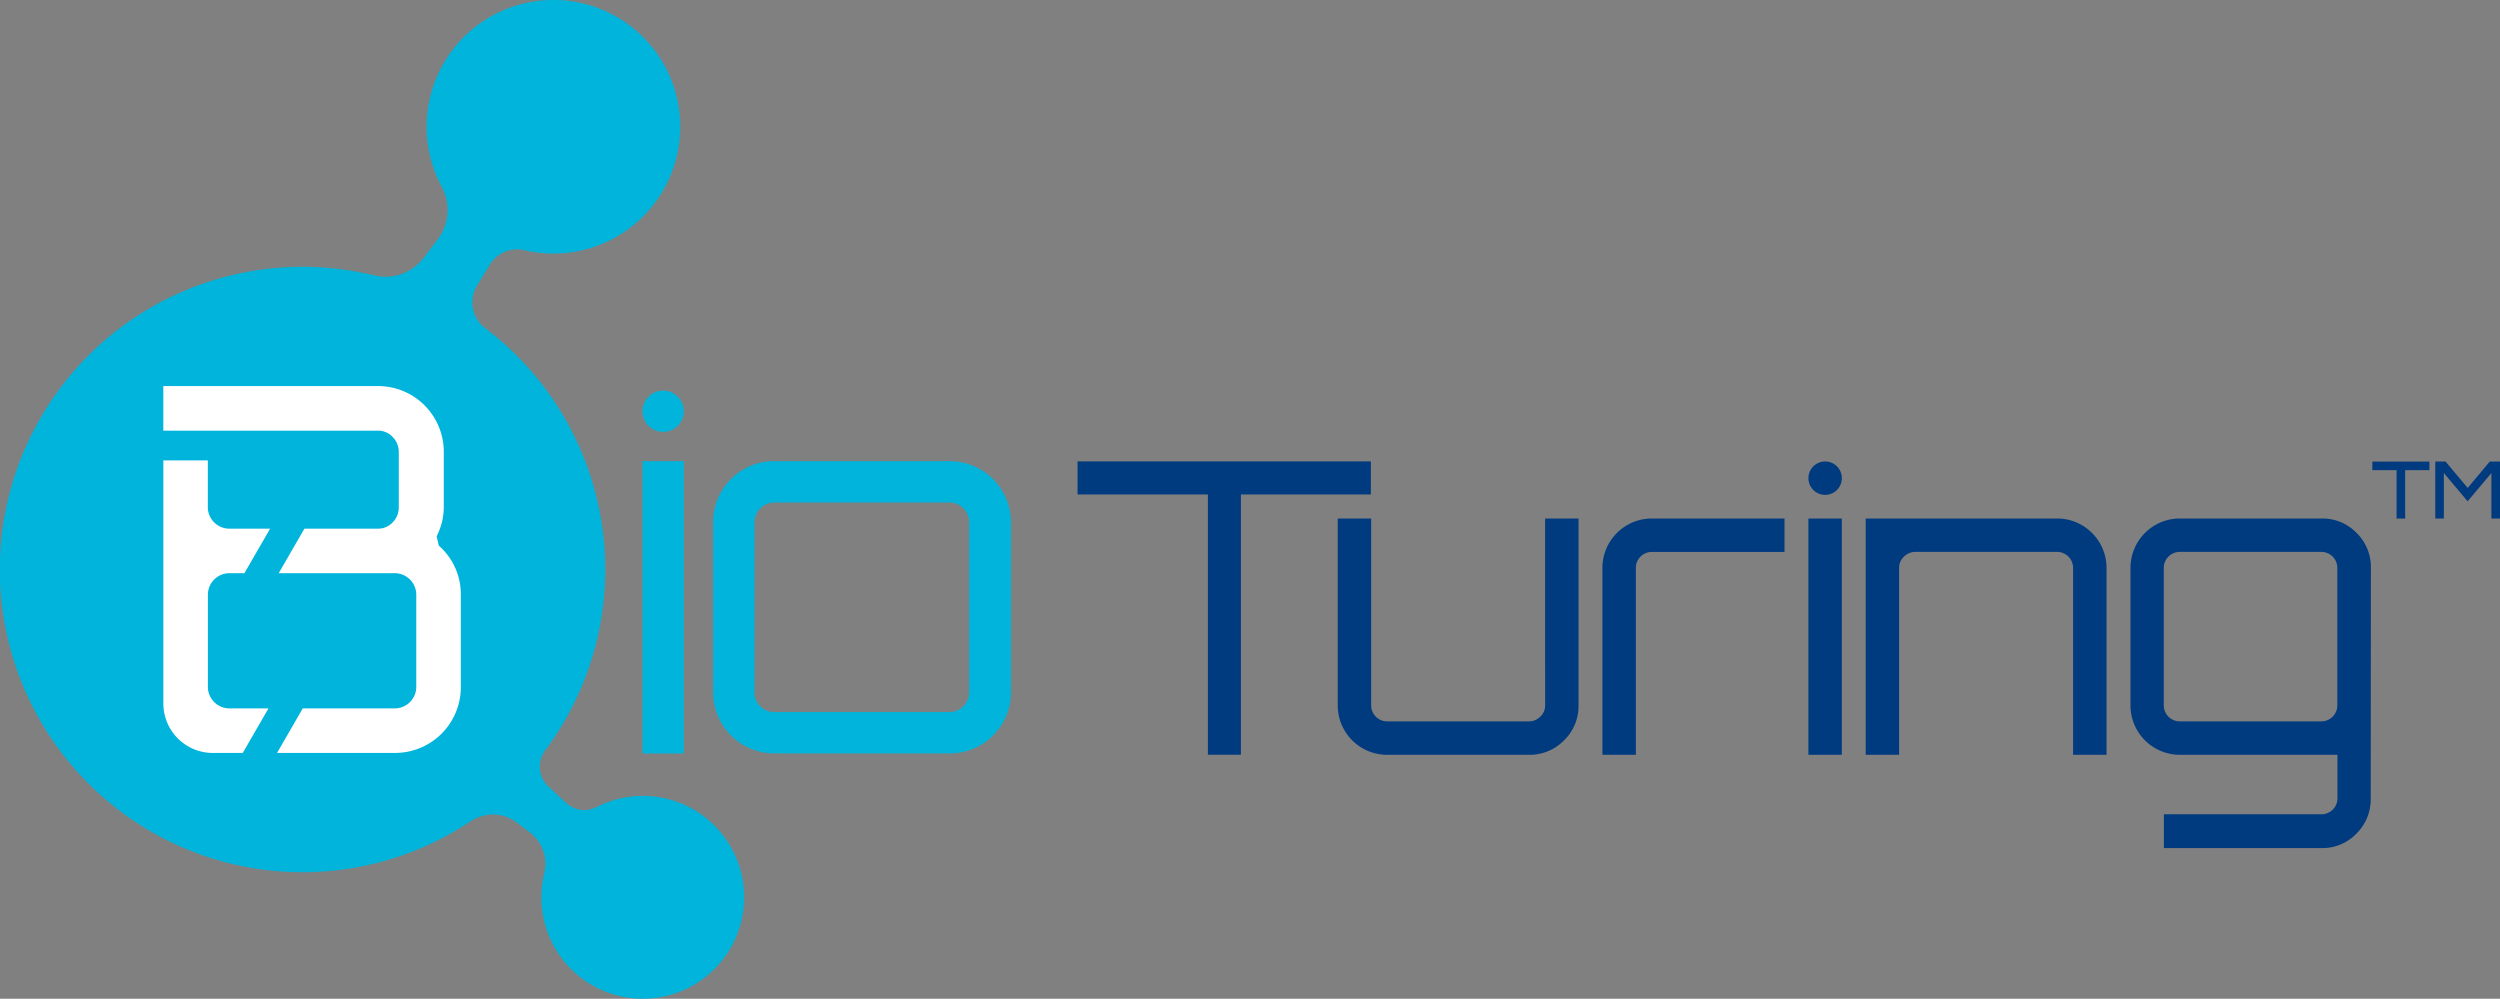 <svg xmlns="http://www.w3.org/2000/svg" width="122.387" height="48.893" viewBox="0 0 122.387 48.893">
  <rect x="0" y="0" width="122.387" height="48.893" fill="#808080" stroke="none"/>
  <g id="Group_1" data-name="Group 1" transform="translate(-120 -32)">
    <path id="Path_1" data-name="Path 1" d="M100.515,362.584a4.963,4.963,0,0,0-5.5-.632,1.309,1.309,0,0,1-1.485-.217l-.86-.8a1.328,1.328,0,0,1-.154-1.771,14.811,14.811,0,0,0-2.95-20.673,1.587,1.587,0,0,1-.381-2.092l.619-1.01a1.566,1.566,0,0,1,1.692-.706,6.208,6.208,0,1,0-4.057-3.121,2.386,2.386,0,0,1-.174,2.572l-.688.908a2.359,2.359,0,0,1-2.433.876,14.819,14.819,0,1,0,4.707,26.728,1.954,1.954,0,0,1,2.27.055l.632.479a1.926,1.926,0,0,1,.717,1.991,4.964,4.964,0,1,0,8.039-2.587Z" transform="translate(54.177 -290.434)" fill="#00b4db"/>
    <path id="Path_2" data-name="Path 2" d="M125.625,359.181h8.585a2.992,2.992,0,0,1,3.01,2.985V370.5a2.992,2.992,0,0,1-3.01,2.985h-8.585a2.991,2.991,0,0,1-2.985-2.985v-8.339a2.99,2.99,0,0,1,2.985-2.985Zm8.585,2.023h-8.585a.968.968,0,0,0-.962.962V370.5a.968.968,0,0,0,.962.962h8.585a.967.967,0,0,0,.962-.962v-8.339a.967.967,0,0,0-.962-.962Z" transform="translate(32.271 -304.602)" fill="#00b4db"/>
    <g id="Group_1-2" data-name="Group 1" transform="translate(151.454 51.122)">
      <path id="Path_3" data-name="Path 3" d="M117.014,373.488V359.177h2.023v14.311Z" transform="translate(-117.014 -355.723)" fill="#00b4db"/>
      <circle id="Ellipse_1" data-name="Ellipse 1" cx="1.011" cy="1.011" r="1.011" transform="translate(0)" fill="#00b4db"/>
    </g>
    <g id="Group_2" data-name="Group 2" transform="translate(127.997 50.903)">
      <path id="Path_4" data-name="Path 4" d="M83.983,371.255H82.066a1.055,1.055,0,0,1-1.049-1.049v-4.52a1.055,1.055,0,0,1,1.049-1.049h.739l1.258-2.18h-2a1.055,1.055,0,0,1-1.049-1.049v-2.294H78.837v11.9a2.423,2.423,0,0,0,2.423,2.423h1.465Z" transform="translate(-78.837 -355.479)" fill="#fff"/>
      <path id="Path_5" data-name="Path 5" d="M92.323,361.01l-.108-.458a3.157,3.157,0,0,0,.35-1.426v-2.7a3.215,3.215,0,0,0-3.229-3.229h-10.5v2.181h10.5a.967.967,0,0,1,.726.31,1.034,1.034,0,0,1,.3.74v2.7a1.034,1.034,0,0,1-.3.74.967.967,0,0,1-.726.309H85.742l-1.258,2.18H90.17a1.056,1.056,0,0,1,1.049,1.049v4.52a1.056,1.056,0,0,1-1.049,1.049H85.661l-1.258,2.18H90.17a3.216,3.216,0,0,0,3.229-3.229v-4.52A3.15,3.15,0,0,0,92.323,361.01Z" transform="translate(-78.837 -353.199)" fill="#fff"/>
    </g>
    <g id="Group_3" data-name="Group 3" transform="translate(172.751 54.591)">
      <path id="Path_6" data-name="Path 6" d="M151.675,359.2h14.36v1.616h-6.363v12.744h-1.615V360.818h-6.382Z" transform="translate(-151.675 -359.202)" fill="#003a7f"/>
      <path id="Path_7" data-name="Path 7" d="M182.558,363.746h1.635V372.9a2.325,2.325,0,0,1-.708,1.706,2.348,2.348,0,0,1-1.725.708h-6.941a2.417,2.417,0,0,1-2.413-2.414v-9.154h1.636V372.9a.782.782,0,0,0,.777.778h6.941a.781.781,0,0,0,.559-.229.733.733,0,0,0,.24-.549Z" transform="translate(-159.668 -360.954)" fill="#003a7f"/>
      <path id="Path_8" data-name="Path 8" d="M195.907,363.746h6.5v1.636h-6.5a.784.784,0,0,0-.778.778v9.155h-1.636v-9.155a2.419,2.419,0,0,1,2.414-2.413Z" transform="translate(-167.798 -360.954)" fill="#003a7f"/>
      <path id="Path_9" data-name="Path 9" d="M209.906,375.314V363.746h1.636v11.568Z" transform="translate(-174.127 -360.954)" fill="#003a7f"/>
      <path id="Path_10" data-name="Path 10" d="M223.846,363.746a2.418,2.418,0,0,1,2.414,2.413v9.155h-1.636v-9.155a.785.785,0,0,0-.778-.778h-6.941a.783.783,0,0,0-.559.23.731.731,0,0,0-.239.548v9.155h-1.636V363.746Z" transform="translate(-175.887 -360.954)" fill="#003a7f"/>
      <path id="Path_11" data-name="Path 11" d="M247.326,377.448a2.364,2.364,0,0,1-.7,1.725,2.315,2.315,0,0,1-1.715.708H237.2v-1.655h7.719a.783.783,0,0,0,.778-.778v-2.134h-7.719a2.417,2.417,0,0,1-2.413-2.414v-6.741a2.418,2.418,0,0,1,2.413-2.413h6.941a2.315,2.315,0,0,1,1.715.708,2.339,2.339,0,0,1,.7,1.705Zm-9.354-3.77h6.941a.783.783,0,0,0,.778-.778v-6.741a.784.784,0,0,0-.778-.778h-6.941a.784.784,0,0,0-.778.778V372.9a.783.783,0,0,0,.778.778Z" transform="translate(-184.018 -360.954)" fill="#003a7f"/>
      <circle id="Ellipse_2" data-name="Ellipse 2" cx="0.818" cy="0.818" r="0.818" transform="translate(35.78 0)" fill="#003a7f"/>
    </g>
    <g id="Group_4" data-name="Group 4" transform="translate(236.138 54.597)">
      <path id="Path_12" data-name="Path 12" d="M254.837,359.211h2.793v.419h-1.187V362h-.419V359.63h-1.187Z" transform="translate(-254.837 -359.211)" fill="#003a7f"/>
      <path id="Path_13" data-name="Path 13" d="M261.439,360.5l1.082-1.292h.5V362H262.6V359.77l-1.164,1.385-1.164-1.385V362h-.419v-2.793h.5Z" transform="translate(-256.772 -359.211)" fill="#003a7f"/>
    </g>
  </g>
</svg>
